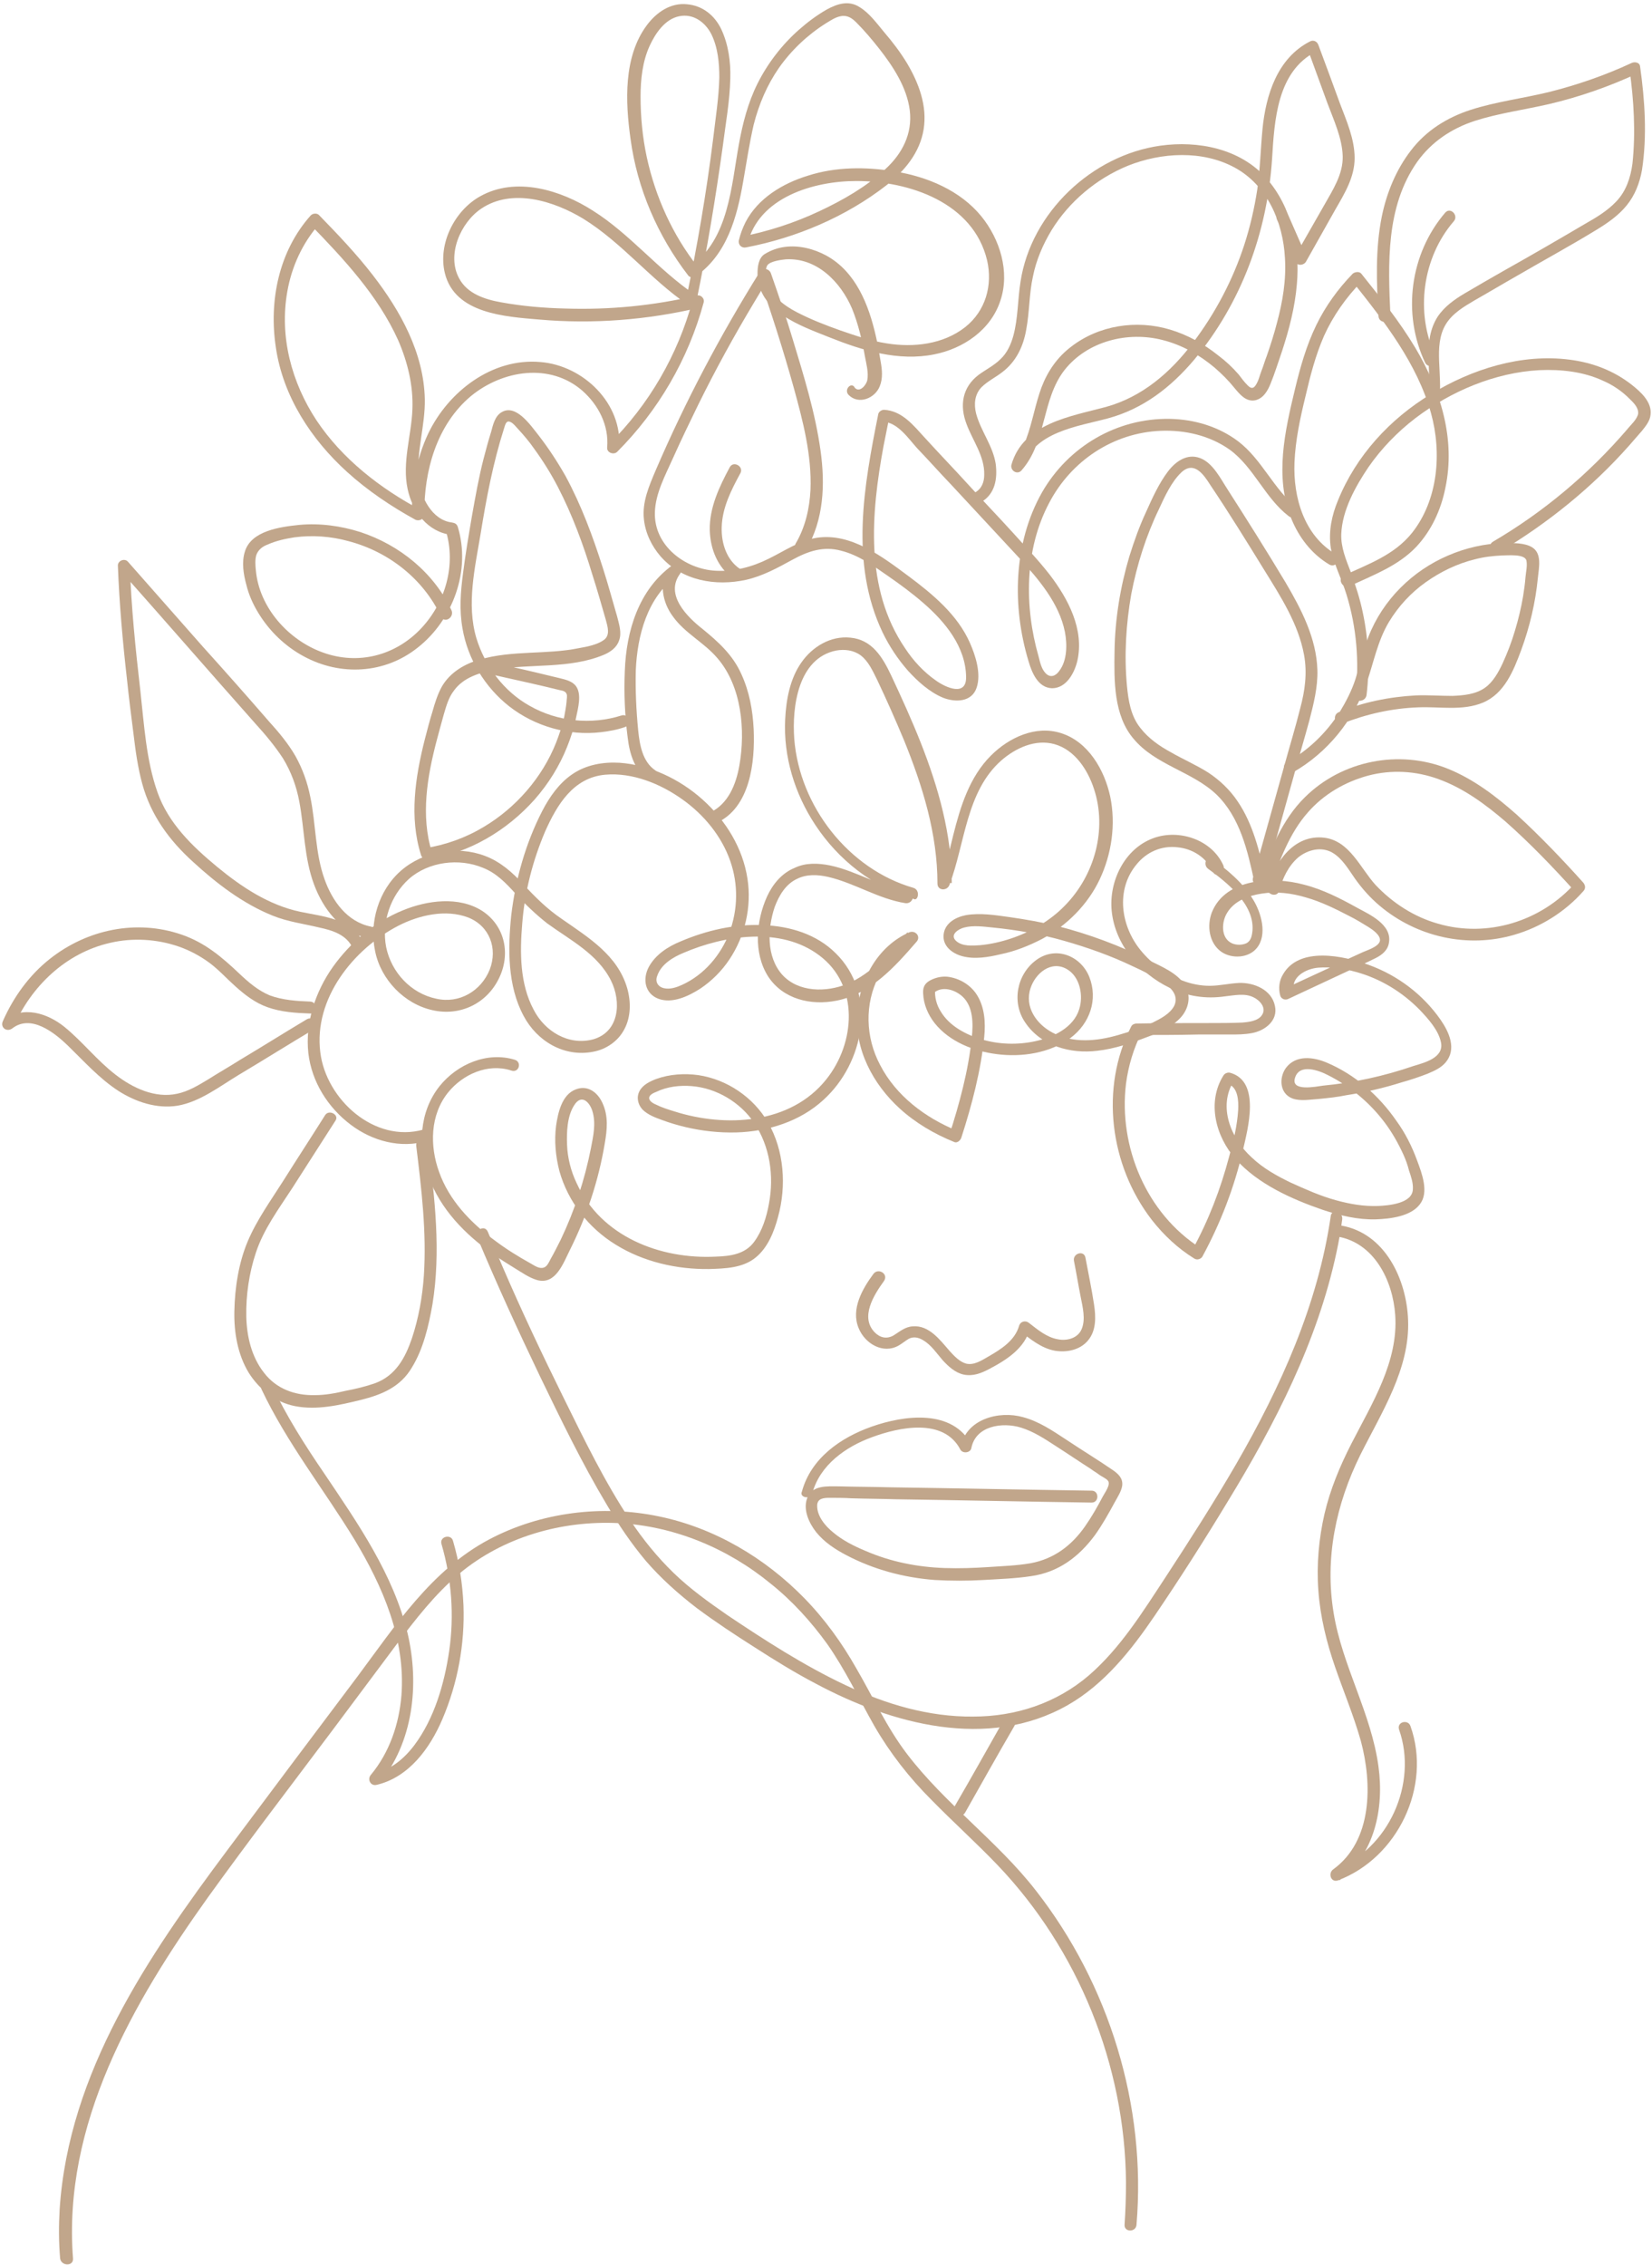 <?xml version="1.0" encoding="UTF-8" standalone="no"?><svg xmlns="http://www.w3.org/2000/svg" xmlns:xlink="http://www.w3.org/1999/xlink" fill="#000000" height="474.5" preserveAspectRatio="xMidYMid meet" version="1" viewBox="-0.5 -0.7 346.1 474.5" width="346.1" zoomAndPan="magnify"><g><g id="change1_10"><path d="M14.8,472.2c-2.2-28.1,12.5-53.6,28.3-75.7c8.5-11.8,17.4-23.4,26.1-35c4.4-5.9,8.9-11.9,13.3-17.8 c4-5.3,8.1-10.6,13.2-14.9c9.2-7.7,21.5-11.2,33.4-10.6c11.7,0.6,22.9,5.3,31.9,12.7c4.5,3.6,8.4,7.9,11.8,12.6 c3.8,5.4,6.6,11.4,9.9,17.2c3.3,5.7,7.3,10.8,11.9,15.4c4.5,4.6,9.4,9,13.9,13.7c16.9,17.7,26.7,41.9,26.9,66.4c0,3-0.1,6-0.3,8.9 c-0.1,1.6,2.4,1.6,2.5,0c2.1-24.9-5.7-50.3-21.1-70c-8.1-10.4-19-18.1-27-28.6c-4.2-5.5-7.1-11.9-10.6-17.9 c-3-5.3-6.6-10.3-10.9-14.7c-8.2-8.4-18.8-14.7-30.4-17.1c-11.9-2.5-24.8-0.9-35.6,4.8c-12.1,6.4-19.7,18.1-27.6,28.7 c-9.1,12.1-18.2,24.2-27.3,36.4c-16.6,22.2-33.2,46.5-35.1,75.1c-0.2,3.5-0.2,6.9,0.1,10.4C12.4,473.8,14.9,473.8,14.8,472.2 L14.8,472.2z" fill="#c1a68b"/></g><g id="change1_24"><path d="M99.5,258.4c4.1,9.8,8.5,19.4,13.1,29c4.4,9.1,8.8,18.2,14,26.9c2.4,4.1,5.1,8.1,8.2,11.8 c3.2,3.7,6.8,6.9,10.7,9.9c3.9,2.9,8,5.6,12.1,8.2c4.2,2.7,8.4,5.3,12.8,7.6c15.9,8.5,36.1,14,52.8,4.5 c7.7-4.4,13.3-11.5,18.2-18.7c5.3-7.8,10.4-15.8,15.3-23.9c9.9-16.2,18.8-33.5,22.8-52.2c0.5-2.3,0.9-4.6,1.2-6.9 c0.2-1.6-2.2-2.3-2.4-0.7c-2.7,18.6-10.5,35.8-19.8,51.9c-4.7,8.1-9.7,15.9-14.8,23.7c-4.8,7.3-9.5,14.9-16.1,20.6 c-6.8,5.8-15.3,8.6-24.2,8.6c-9.3,0.1-18.4-2.6-26.8-6.6c-8.7-4.1-16.9-9.4-24.8-14.7c-3.9-2.7-7.8-5.5-11.2-8.8 c-3.4-3.3-6.4-7-9-10.9c-5.4-8.1-9.7-17-14-25.7c-4.5-9.1-8.9-18.4-12.9-27.7c-1-2.4-2-4.7-3-7.1C101,255.6,98.9,256.9,99.5,258.4 L99.5,258.4z" fill="#c1a68b"/></g><g id="change1_22"><path d="M279.7,258.2c7.7,1.3,11.6,9.2,12.1,16.4c0.7,9.8-4.9,18.6-9.2,27c-2.4,4.7-4.4,9.5-5.6,14.6 c-1.2,5.2-1.7,10.7-1.3,16.1c0.4,5.5,1.7,10.8,3.5,16c1.8,5.2,3.9,10.2,5.4,15.5c2.4,8.9,2.5,20.9-5.8,26.9 c-1.1,0.8-0.5,2.8,1,2.3c12.5-4.7,19.7-19.7,15.2-32.3c-0.5-1.5-2.9-0.9-2.4,0.7c4,11.3-2.2,25.1-13.5,29.3c0.3,0.8,0.6,1.5,1,2.3 c7.4-5.4,9.4-15.1,8.2-23.8c-1.5-11.2-7.6-21.1-9.4-32.2c-1.9-11.5,0.5-22.8,5.6-33.1c4.4-8.8,10.4-18,10-28.2 c-0.3-8.5-4.8-18.2-14-19.8C278.8,255.5,278.1,258,279.7,258.2L279.7,258.2z" fill="#c1a68b"/></g><g id="change1_13"><path d="M54.3,290.2c5.3,11.2,13.1,21,19.5,31.5c5.9,9.8,10.7,20.8,9.8,32.6c-0.5,6-2.5,11.9-6.4,16.6 c-0.8,0.9-0.1,2.4,1.2,2.1c6.8-1.6,11.2-7.7,13.8-13.8c3.2-7.5,4.7-15.7,4.4-23.8c-0.2-4.6-0.9-9.1-2.2-13.5 c-0.4-1.5-2.9-0.9-2.4,0.7c2.1,7.2,2.7,14.9,1.6,22.4c-1,6.8-3.1,14.1-7.3,19.7c-2.2,2.9-5,5.2-8.6,6c0.4,0.7,0.8,1.4,1.2,2.1 c7.2-8.7,8.5-20.8,6-31.5c-3-12.4-10.4-23-17.4-33.4c-4.1-6-8-12.1-11.1-18.7C55.8,287.5,53.6,288.7,54.3,290.2L54.3,290.2z" fill="#c1a68b"/></g><g id="change1_14"><path d="M169.7,311.9c1.6-5.9,7-9.7,12.5-11.7c5.7-2.1,15-4.1,18.5,2.6c0.5,0.9,2.1,0.7,2.3-0.3 c0.9-4.7,6.5-5.5,10.4-4.3c2.6,0.8,4.9,2.3,7.2,3.8c2.5,1.6,5,3.3,7.5,4.9c0.5,0.4,1.1,0.7,1.6,1.1s1.5,0.8,1.9,1.3 c0.7,0.8-0.7,2.6-1.1,3.4c-1.1,2.1-2.3,4.2-3.7,6.2c-2.8,4-6.5,6.8-11.4,7.7c-2.9,0.5-6,0.6-8.9,0.8c-3,0.2-6,0.3-9.1,0.2 c-5.7-0.2-11.3-1.3-16.6-3.6c-2.4-1-4.8-2.2-6.8-3.9c-1.6-1.3-3.4-3.4-3.3-5.7c0.1-1.4,1.4-1.5,2.6-1.5c1.5,0,3,0,4.6,0.1 c3.1,0.1,6.1,0.1,9.2,0.2c13.7,0.2,27.4,0.5,41.1,0.7c1.6,0,1.6-2.5,0-2.5c-14-0.2-28.1-0.5-42.1-0.7c-3.6-0.1-7.3-0.1-10.9-0.2 c-2.4,0-5.6-0.3-6.6,2.5c-0.9,2.4,0.4,5.2,1.9,7.1c1.7,2.1,4,3.6,6.3,4.8c5.7,3,12,4.7,18.5,5.2c3.4,0.2,6.9,0.2,10.3,0 c3.3-0.2,6.6-0.3,9.9-0.8c5.7-0.8,10-4,13.4-8.6c1.5-2.1,2.8-4.4,4.1-6.8c0.6-1.1,1.4-2.3,1.6-3.5c0.2-1.5-0.7-2.4-1.8-3.2 c-3.2-2.2-6.5-4.2-9.8-6.4c-2.9-1.9-5.8-3.9-9.2-4.8c-5-1.4-11.9,0.4-13,6.2c0.8-0.1,1.5-0.2,2.3-0.3c-4-7.7-14.2-6.3-21-3.9 c-6.5,2.3-12.7,6.6-14.6,13.6C166.9,312.8,169.3,313.4,169.7,311.9L169.7,311.9z" fill="#c1a68b"/></g><g id="change1_2"><path d="M182.5,266c-2.3,3.1-4.8,7.4-3.1,11.4c1.3,3.2,5.1,5.5,8.4,3.6c0.7-0.4,1.4-1,2.1-1.4c1-0.5,2-0.3,3,0.3 c1.7,1,2.8,2.7,4.1,4.2c1.2,1.3,2.6,2.6,4.4,3c2,0.4,3.7-0.3,5.4-1.2c3.6-1.9,7.4-4.3,8.5-8.5c-0.7,0.2-1.4,0.4-2.1,0.6 c2.2,1.7,4.5,3.6,7.3,4.1c2.4,0.4,5.2-0.1,6.9-2.1c1.8-2.1,1.7-5,1.3-7.6c-0.5-3.3-1.2-6.6-1.8-9.8c-0.3-1.6-2.7-0.9-2.4,0.7 c0.5,2.5,0.9,5,1.4,7.5c0.4,2.1,1.1,4.7,0.2,6.8c-0.8,1.9-3.1,2.5-5,2.1c-2.3-0.4-4.2-2-6-3.4c-0.7-0.6-1.8-0.4-2.1,0.6 c-0.9,3.1-3.8,4.9-6.4,6.4c-1.4,0.8-3,1.9-4.7,1.5c-1.4-0.4-2.5-1.6-3.5-2.7c-2-2.3-4.3-5.4-7.7-5.1c-1.6,0.1-2.7,1.1-4,1.9 c-1.4,0.8-2.8,0.5-3.9-0.6c-3.2-3.2-0.2-7.9,1.9-10.8C185.7,266,183.5,264.7,182.5,266L182.5,266z" fill="#c1a68b"/></g><g><g id="change1_23"><path d="M67.6,232.8c-2.9,4.6-5.9,9.2-8.8,13.8c-2.6,4.1-5.5,8.1-7.4,12.6c-1.9,4.5-2.7,9.7-2.8,14.6 c-0.1,4.5,0.7,9.1,3,12.9c2.2,3.5,5.6,6.2,9.7,7c4.6,0.9,9.3-0.2,13.8-1.3c4.4-1.1,8.3-2.7,10.7-6.8c2.4-3.9,3.5-8.7,4.3-13.2 c1.8-11,0.5-22.2-0.9-33.2c-0.2-1.6-2.7-1.6-2.5,0c1.1,9,2.2,18.1,1.6,27.2c-0.3,4.4-1.1,8.9-2.5,13.1c-1.4,4.1-3.4,7.8-7.7,9.4 c-2,0.7-4.1,1.2-6.2,1.6c-2.1,0.5-4.3,0.9-6.4,0.9c-4.2,0.1-8.1-1.3-10.7-4.7c-2.6-3.3-3.6-7.6-3.7-11.7c-0.1-4.5,0.6-9.2,2-13.4 c1.6-4.9,4.8-9.2,7.6-13.5c3-4.7,6.1-9.5,9.1-14.2C70.6,232.7,68.4,231.5,67.6,232.8L67.6,232.8z" fill="#c1a68b"/></g><g id="change1_25"><path d="M107.4,221.2c-5.8-1.8-12.1,0.9-15.8,5.5c-4.3,5.4-4.6,12.7-2.3,19c2.5,6.8,7.6,12,13.4,16.1 c1.5,1.1,3,2,4.6,3c1.5,0.9,3,2,4.7,2.5c3.9,1.1,5.5-3.5,6.9-6.3c3.5-7,6-14.5,7.3-22.3c0.5-2.9,0.8-5.7-0.5-8.5 c-1-2.2-3.1-3.8-5.6-2.8c-2.9,1.1-3.7,4.9-4.1,7.6c-0.4,3.2-0.1,6.4,0.7,9.5c1.8,6.4,6.1,11.9,11.8,15.4 c5.8,3.6,12.8,5.2,19.6,5.1c3.3-0.1,7-0.2,9.7-2.4c2.6-2.1,3.9-5.5,4.7-8.5c1.8-6.5,1.3-13.9-2.1-19.8c-3.1-5.3-8.6-9-14.6-9.9 c-2.9-0.4-6-0.2-8.8,0.8c-1.3,0.5-2.8,1.2-3.5,2.5c-0.7,1.3-0.4,2.8,0.6,3.9c1.1,1.1,2.7,1.7,4.1,2.2c1.6,0.6,3.3,1.1,5,1.5 c3.4,0.8,7,1.2,10.6,1.1c6.6-0.2,13.3-2.3,18.2-6.8c4.3-3.9,7.1-9.4,7.8-15.1c0.7-5.7-1-11.5-5.2-15.6c-4-4-9.6-5.7-15.2-5.9 c-5.9-0.3-11.9,1.1-17.3,3.4c-2.7,1.1-5.3,2.8-6.7,5.4c-1.3,2.5-0.8,5.5,2,6.6c2.9,1.1,6.3-0.5,8.8-2.1c2.4-1.6,4.5-3.7,6.1-6.1 c3.3-4.9,4.7-11.1,3.8-16.9c-1.9-12.7-14.2-23.4-26.8-24.3c-3.4-0.2-7,0.4-9.9,2.4c-2.8,1.9-4.8,4.8-6.3,7.7 c-3.5,6.8-5.6,14.3-6.5,21.9c-0.7,6.9-0.8,14.7,2.6,21c2.8,5.3,8.5,8.7,14.6,7.5c2.7-0.5,5.2-2.2,6.5-4.7 c1.4-2.6,1.4-5.8,0.6-8.6c-2-6.9-8.1-10.6-13.7-14.5c-3.1-2.1-5.6-4.6-8.1-7.3c-2.3-2.5-4.8-4.7-8-5.9c-5.8-2.2-12.9-1-17.6,3.1 s-6.7,10.9-5.4,16.9c1.2,5.9,6.1,11,12,12.3c5.7,1.3,11.3-1.3,13.9-6.6c2.5-5,1.4-11-3.5-14.2c-4.9-3.1-11.5-2.2-16.6-0.1 c-5.9,2.4-11,6.7-14.7,11.9c-3.6,5.1-5.8,11.6-5.1,18c0.7,6,4.1,11.4,8.9,15c4.5,3.4,10.4,5,15.9,3.4c1.5-0.4,0.9-2.9-0.7-2.4 c-10.2,2.9-20.4-6.3-21.6-16.2c-1.4-11.2,6.9-21.6,16.4-26.5c4.3-2.2,9.9-3.5,14.6-1.7c4.5,1.8,6.2,6.5,4.5,10.9 c-1.8,4.5-6.4,7.2-11.2,6.1c-5.3-1.1-9.4-5.5-10.5-10.8c-1-5.2,0.9-10.8,4.8-14.3c4.1-3.6,10.5-4.4,15.5-2.3 c2.8,1.1,4.8,3.2,6.8,5.4c2.1,2.3,4.2,4.3,6.6,6.2c4.8,3.5,10.6,6.4,13.4,12c2.2,4.4,1.8,10.7-3.7,12.3 c-5.2,1.4-10.2-1.7-12.5-6.2c-2.9-5.4-2.9-12-2.4-17.9c0.5-6.7,2.2-13.3,4.8-19.4c2.5-5.6,5.9-11.3,12.6-11.9 c5.7-0.5,11.6,1.9,16.2,5.2c4.5,3.2,8.2,7.7,10,12.9c1.7,4.9,1.6,10.1-0.2,15c-1.8,4.7-5.3,8.8-9.9,10.9c-1.1,0.5-2.5,1-3.8,0.7 c-1.3-0.3-1.9-1.4-1.4-2.6c0.8-2.4,3.3-3.9,5.5-4.8c8.6-3.7,20.4-5.5,28.4,0.5c8.5,6.3,7.6,18.4,1.5,26 c-7.5,9.4-21.1,10.1-31.8,6.7c-1.3-0.4-2.6-0.8-3.8-1.4c-0.5-0.2-1.5-0.7-1.5-1.4c0-0.7,1-1.1,1.5-1.3c2.3-1.1,4.9-1.4,7.4-1.2 c5.2,0.4,10.2,3.4,13.1,7.7c3.3,4.9,4.2,11.1,3.1,16.9c-0.5,2.8-1.4,5.7-3.1,8c-1.9,2.6-5,3-8,3.1c-11.7,0.6-24.1-4.2-29.2-15.4 c-1.2-2.5-1.9-5.3-2-8c-0.1-2.6,0-6,1.5-8.3c1.5-2.4,3.2-0.7,3.8,1.2c0.8,2.6,0.2,5.2-0.3,7.8c-1.3,6.6-3.4,13-6.3,19.1 c-0.7,1.4-1.4,2.8-2.2,4.2c-0.3,0.6-0.7,1.5-1.4,1.7c-0.9,0.3-1.9-0.4-2.6-0.8c-2.7-1.5-5.3-3.1-7.8-5 c-4.9-3.6-9.4-8.3-11.5-14.2c-2-5.5-1.9-12,1.9-16.7c3.1-3.8,8.3-6.1,13.1-4.6C108.2,224.1,108.9,221.7,107.4,221.2L107.4,221.2z" fill="#c1a68b"/></g><g id="change1_11"><path d="M190.9,185.2c-13.6-3.9-23.9-17.1-25-31.2c-0.5-6.7,0.8-16.9,8.8-18.5c1.7-0.3,3.6-0.1,5.1,1 c1.6,1.2,2.5,3.2,3.4,5c2,4.2,3.9,8.5,5.7,12.8c3.9,9.6,7,19.6,7,30c0,1.5,2,1.6,2.5,0.3c3.3-8.7,3.5-19.6,10.9-26.1 c3-2.6,7.1-4.5,11.1-3.4c4.3,1.2,7,5.4,8.3,9.4c2.8,8.5,0.1,18.1-6.1,24.4c-3.1,3.2-7.1,5.5-11.3,6.9c-2.1,0.7-4.3,1.2-6.5,1.4 c-1.5,0.1-3.7,0.3-5-0.9c-1.4-1.3,0.5-2.5,1.7-2.8c1.9-0.5,4-0.2,6,0c5.1,0.5,10.1,1.4,15,2.8c4.9,1.4,9.7,3.1,14.3,5.3 c2.2,1,4.4,2.1,6.5,3.5c1.6,1,3.2,2.7,2.2,4.8c-0.9,1.7-2.9,2.7-4.5,3.5c-2.3,1.1-4.8,1.9-7.2,2.6c-4.5,1.3-9.5,1.8-13.8-0.5 c-3.4-1.8-5.9-5.4-4.6-9.3c1-3.1,4.3-5.9,7.6-4c2.8,1.6,3.5,5.6,2.6,8.4c-1.2,3.9-5.5,5.9-9.2,6.7c-3.7,0.8-7.6,0.7-11.3-0.4 c-3.3-1-6.7-2.8-8.5-5.8c-0.9-1.4-1.3-3-1.2-4.7c-0.1,0.3-0.2,0.6-0.4,0.9c1.8-1.7,4.6-0.8,6.2,0.7c2.2,2.1,2.2,5.6,1.9,8.5 c-0.7,6.9-2.6,13.9-4.7,20.4c0.5-0.3,1-0.6,1.5-0.9c-6.6-2.7-12.7-7.3-16-13.7c-3.1-5.8-3.3-12.8-0.3-18.6 c1.7-3.2,4.2-5.7,7.5-7.2c-0.5-0.7-1-1.3-1.5-2c-3.6,4.1-7.4,8.6-12.6,10.8c-4.4,1.8-10.2,1.8-13.6-1.9 c-3.4-3.8-3.1-9.7-1.6-14.2c0.9-2.4,2.3-4.8,4.7-5.9c2-1,4.3-0.9,6.5-0.4c5.6,1.3,10.5,4.6,16.2,5.5c1.6,0.2,2.3-2.2,0.7-2.4 c-5.8-0.9-10.8-4.3-16.5-5.5c-2.5-0.5-5.1-0.6-7.4,0.5c-2.7,1.1-4.6,3.4-5.8,6c-2.3,5.1-2.9,11.8,0.2,16.7 c3.1,4.8,9,6.2,14.4,5.1c7.1-1.4,12.2-7.1,16.7-12.3c1-1.1-0.2-2.5-1.5-2c-6.6,2.9-10.4,9.9-10.9,16.8c-0.6,7.7,3.3,15,8.9,20.1 c3.3,3,7.2,5.3,11.4,7c0.6,0.3,1.3-0.3,1.5-0.9c2.2-6.8,4.1-14,4.8-21.1c0.3-3,0.1-6.3-1.6-8.9c-1.3-2-3.6-3.4-6.1-3.7 c-1.1-0.1-2.2,0.1-3.3,0.6c-1.3,0.6-1.9,1.4-1.8,2.9c0.1,2.3,1,4.4,2.4,6.2c3.1,3.9,8.2,5.9,13,6.5c5.2,0.7,11.2-0.2,15.5-3.4 c4-3,5.8-8,3.9-12.8c-1.8-4.4-7-6.5-11.1-3.5c-4.1,3-5.2,8.9-2.3,13.1c3.3,4.9,9.5,6.6,15.1,5.9c3.6-0.4,7.1-1.6,10.5-2.9 c2.5-0.9,5.2-2.1,7-4.1c1.7-1.9,2.2-4.6,0.8-6.8c-1.6-2.5-4.8-3.8-7.4-5.1c-6.1-3.1-12.6-5.5-19.2-7.2c-3.3-0.8-6.7-1.4-10.2-1.9 c-2.9-0.4-6-0.9-9-0.4c-2.1,0.4-4.4,1.6-4.7,4c-0.3,2.4,1.7,4,3.9,4.6c2.6,0.7,5.5,0.2,8-0.4c3-0.6,6-1.8,8.7-3.2 c5.2-2.8,9.6-7.2,12.1-12.5s3.4-11.5,2.2-17.3c-1.2-5.6-4.6-11.5-10.3-13.3c-5.3-1.7-10.9,0.9-14.7,4.7 c-4.5,4.5-6.4,10.7-7.9,16.7c-0.8,3.3-1.6,6.6-2.8,9.7c0.8,0.1,1.6,0.2,2.5,0.3c0-10.2-2.8-20-6.5-29.4c-1.9-4.8-4-9.4-6.2-14.1 c-1.8-3.8-4-7.5-8.6-7.9c-4.1-0.4-7.9,1.9-10.2,5.2c-2.4,3.4-3.2,7.8-3.4,11.9c-0.4,7.8,2,15.6,6.3,22.1 c4.8,7.3,12.1,13.1,20.6,15.5C191.8,188.1,192.4,185.7,190.9,185.2L190.9,185.2z" fill="#c1a68b"/></g><g id="change1_17"><path d="M252.6,181.2c4,2.9,9.7,7.4,9.3,12.9c-0.1,1.1-0.3,2.2-1.3,2.7c-0.9,0.4-2.1,0.4-3,0 c-2.4-1.1-2.2-4.5-1-6.4c1.5-2.5,4.5-3.6,7.2-4c3.1-0.5,6.3-0.1,9.3,0.8c3.2,0.9,6.2,2.4,9.1,3.9c1.4,0.7,2.7,1.5,4,2.3 c0.8,0.5,2.6,1.7,2.4,2.9c-0.3,1.3-2.9,2-3.9,2.5c-1.8,0.8-3.5,1.6-5.3,2.5c-3.5,1.6-7.1,3.3-10.6,4.9c0.6,0.2,1.2,0.5,1.8,0.7 c-0.8-3.1,2.6-4.8,5.1-5c2.6-0.2,5.4,0.2,7.9,0.9c5.1,1.4,9.7,4.2,13.4,8c1.7,1.8,3.9,4.2,4.4,6.8c0.6,3.2-3.5,4.2-5.8,4.9 c-6.1,2.1-12.5,3.5-18.9,4.1c-1.5,0.2-6.8,1.3-5.9-1.6c0.9-3.1,5-1.6,6.9-0.6c4.6,2.3,8.7,5.7,11.8,9.8c1.6,2.1,2.9,4.4,4,6.8 c0.5,1.1,0.9,2.2,1.2,3.4c0.4,1.2,0.9,2.6,0.8,3.9c-0.1,3-5.1,3.4-7.3,3.5c-3,0.1-5.9-0.4-8.8-1.2c-3.3-0.9-6.4-2.3-9.5-3.7 c-2.9-1.4-5.8-3-8.2-5.3c-4.3-3.9-7.1-10.6-3.7-16c-0.5,0.2-0.9,0.4-1.4,0.6c2.3,0.6,2.4,3.6,2.3,5.5c-0.2,3.3-1,6.6-1.9,9.8 c-1.8,6.8-4.3,13.3-7.7,19.5c0.6-0.1,1.1-0.3,1.7-0.4c-11.3-7.2-17.2-21.2-15.6-34.4c0.5-3.8,1.6-7.4,3.3-10.8 c-0.4,0.2-0.7,0.4-1.1,0.6c4.3,0,8.6,0,12.9-0.1c2.2,0,4.4,0,6.6,0c1.6,0,3.1,0,4.7-0.3c2.7-0.5,5.5-2.6,4.8-5.7 c-0.7-3.4-4.4-4.9-7.5-4.8c-2.1,0.1-4.1,0.6-6.2,0.6c-1.9,0-3.9-0.4-5.7-1.1c-3.4-1.3-6.4-3.5-8.7-6.3c-4.2-5.1-5.3-12.7-0.9-18 c2.1-2.6,5.2-4,8.6-3.6c3.2,0.3,6.1,2.2,7.4,5.1c0.6,1.5,2.8,0.2,2.2-1.3c-2.4-5.4-9.3-7.7-14.7-5.7c-6,2.2-9.3,9-8.7,15.2 c0.7,7.1,5.9,13.1,12.1,16.1c3.7,1.8,7.6,2.4,11.7,1.8c1.9-0.2,4.1-0.7,5.9,0.2c1.3,0.6,2.8,2.2,1.8,3.7 c-0.8,1.3-2.9,1.5-4.2,1.6c-2.3,0.1-4.7,0.1-7,0.1c-5,0-10.1,0-15.1,0.1c-0.4,0-0.9,0.2-1.1,0.6c-6.6,12.9-4.5,29.1,4.3,40.5 c2.5,3.2,5.5,6,8.9,8.1c0.6,0.4,1.4,0.1,1.7-0.4c3.8-7,6.7-14.5,8.5-22.3c1-4.4,3.8-14.4-2.7-16.2c-0.5-0.1-1.1,0.1-1.4,0.6 c-3.5,5.6-1.6,12.8,2.6,17.5c4.6,5.2,11.8,8.4,18.2,10.6c3.6,1.2,7.4,2.1,11.1,2c3-0.1,7.4-0.6,9.3-3.2c1.9-2.5,0.4-6.4-0.6-9.1 c-1.1-3-2.5-5.8-4.4-8.4c-3.6-5.2-8.6-9.6-14.5-12.1c-2.8-1.2-6.5-1.7-8.6,1.1c-1.5,2.1-1.3,5.4,1.4,6.4c1.7,0.6,3.7,0.2,5.4,0.1 c2-0.2,4-0.4,5.9-0.8c3.9-0.6,7.8-1.5,11.6-2.7c1.8-0.5,3.6-1.1,5.4-1.8c1.4-0.6,2.8-1.2,3.8-2.4c2.3-2.8,0.7-6.3-1.1-8.9 c-3.7-5.3-9-9.3-15.1-11.5c-5.2-1.9-14.5-3.9-17.9,2c-0.8,1.3-1,2.9-0.6,4.4c0.2,0.8,1.1,1.1,1.8,0.7c4.1-1.9,8.1-3.8,12.2-5.7 c2-0.9,4-1.8,6-2.8c1.4-0.7,2.6-1.7,2.8-3.3c0.6-3.7-4-5.8-6.6-7.2c-3.6-2-7.3-3.9-11.3-4.9c-6.3-1.7-16.3-1.4-19.2,5.8 c-1.1,2.8-0.6,6.5,2,8.3c2.2,1.5,5.7,1.3,7.4-0.8c2.3-2.8,0.9-7.5-0.8-10.2c-2.1-3.5-5.4-6.2-8.7-8.6 C252.6,178.1,251.3,180.2,252.6,181.2L252.6,181.2z" fill="#c1a68b"/></g><g id="change1_8"><path d="M264.6,183.1c-1.2-5.5-2.6-11.3-5.8-16c-1.6-2.4-3.7-4.4-6.1-6c-2.5-1.6-5.3-2.8-7.9-4.3 c-2.4-1.3-4.7-2.9-6.4-5.1c-2-2.5-2.5-5.7-2.8-8.8c-0.6-6.4-0.2-12.9,0.9-19.2c1.2-6.2,3.1-12.2,5.8-17.8 c1.2-2.6,2.6-5.7,4.7-7.7c2.7-2.5,4.7,0.5,6.1,2.7c3.9,5.8,7.6,11.8,11.3,17.8c3.4,5.5,7.1,11.2,8.3,17.7 c0.7,3.8,0.2,7.5-0.8,11.2c-1,4-2.2,7.9-3.3,11.9c-2.2,7.9-4.4,15.7-6.6,23.6c-0.4,1.6,2,2.2,2.4,0.7c2.1-7.5,4.2-15.1,6.3-22.6 c1-3.7,2.1-7.3,3.1-11c0.9-3.5,1.8-7,1.7-10.6c-0.2-6.7-3.4-12.8-6.7-18.4c-3.9-6.5-8-13-12.1-19.4c-1.5-2.3-3.1-5.6-5.8-6.6 c-2.7-1-5.1,0.7-6.7,2.8c-1.9,2.5-3.3,5.6-4.6,8.5c-1.4,3-2.5,6.1-3.5,9.3c-1.9,6.4-3,13.1-3.1,19.8c-0.1,6.2-0.2,13.5,4,18.4 c4.6,5.5,12.2,6.8,17.3,11.6c5,4.8,6.6,11.9,8,18.4C262.5,185.3,264.9,184.6,264.6,183.1L264.6,183.1z" fill="#c1a68b"/></g><g id="change1_15"><path d="M265.6,184.9c2-5.4,4-11.1,7.9-15.5c3.3-3.8,7.8-6.4,12.6-7.7c4.9-1.3,10-1,14.7,0.7 c5.3,1.9,9.9,5.3,14.1,8.9c5.2,4.6,10,9.6,14.6,14.7c0-0.6,0-1.2,0-1.8c-7.1,8-18.4,11.5-28.7,8.5c-5-1.4-9.5-4.3-13.1-8.1 c-3.2-3.5-5.4-9.2-10.7-9.9c-6.4-0.8-10.4,5.1-11.9,10.4c-0.4,1.5,2,2.2,2.4,0.7c0.7-2.6,1.9-5.2,4-7c2-1.6,4.8-2.3,7.1-1 c2.1,1.2,3.4,3.5,4.8,5.5c1.5,2.1,3.2,4,5.1,5.6c7.8,6.6,18.5,9,28.3,6.1c5.5-1.6,10.6-4.8,14.4-9.1c0.5-0.5,0.5-1.2,0-1.8 c-4.4-4.9-9-9.7-13.9-14.2c-4.4-3.9-9.1-7.5-14.6-9.7c-10.1-4-22-1.7-29.8,6c-4.9,4.8-7.4,11.4-9.7,17.8 C262.6,185.8,265.1,186.4,265.6,184.9L265.6,184.9z" fill="#c1a68b"/></g><g id="change1_21"><path d="M270.4,161c7.2-4.1,12.7-10.9,15.4-18.7c1.5-4.3,2.3-8.8,4.7-12.8c2-3.3,4.6-6.1,7.7-8.3 c3.1-2.2,6.6-3.9,10.3-4.8c1.9-0.5,3.7-0.7,5.6-0.8c1.2,0,4.9-0.4,5.2,1.1c0.2,1.1-0.1,2.3-0.2,3.4c-0.1,1.4-0.3,2.7-0.5,4 c-0.4,2.4-1,4.9-1.7,7.2c-0.7,2.4-1.6,4.7-2.6,6.9c-0.9,1.9-2,3.9-3.7,5.1c-2,1.4-4.5,1.6-6.8,1.7c-2.6,0-5.1-0.2-7.7-0.1 c-5.5,0.3-11,1.4-16.1,3.5c-1.5,0.6-0.8,3,0.7,2.4c5.1-2,10.4-3.2,15.9-3.4c4.5-0.2,9.3,0.8,13.6-1c4.5-1.9,6.4-6.7,8-11 c1.8-4.9,3-10,3.5-15.2c0.2-2,0.9-5-1.2-6.3c-1.6-1-4.1-0.9-5.9-0.9c-4,0.1-8,1-11.7,2.6c-7.5,3.2-13.7,9.3-16.7,17 c-1.1,2.9-1.8,5.9-2.7,8.8c-0.8,2.5-2,4.8-3.4,7.1c-2.8,4.3-6.5,7.9-11,10.4C267.7,159.7,269,161.8,270.4,161L270.4,161z" fill="#c1a68b"/></g><g id="change1_5"><path d="M285.8,144.8c0.7-5.8,0.4-11.7-0.8-17.3c-0.6-2.9-1.5-5.6-2.5-8.4c-1-2.6-2.1-5.2-2-8c0.2-5,3-10,5.7-14 c2.7-3.9,6.1-7.4,9.9-10.3c7.4-5.6,16.6-9.5,25.9-10c4.5-0.2,9.2,0.3,13.3,2.2c2.1,0.9,4,2.2,5.6,3.8c0.8,0.8,1.9,1.8,1.8,3.1 c-0.2,1.2-1.6,2.4-2.3,3.3c-8,9.3-17.5,17.3-28.1,23.5c-1.4,0.8-0.1,3,1.3,2.2c10.1-6,19.4-13.5,27.2-22.3c0.9-1,1.8-2.1,2.7-3.1 c0.8-1,1.7-2.1,1.8-3.4c0.3-2.6-2-4.7-3.9-6.2c-3.8-3-8.3-4.7-13.1-5.3c-10.1-1.3-20.5,2-29,7.2c-8.6,5.2-15.7,12.9-19.5,22.3 c-1.3,3.1-2,6.5-1.5,9.9c0.6,3.4,2.3,6.5,3.3,9.8c2.1,6.8,2.7,14,1.9,21.2C283.1,146.4,285.6,146.4,285.8,144.8L285.8,144.8z" fill="#c1a68b"/></g><g id="change1_18"><path d="M282.3,122c4.9-2.3,10.1-4.2,13.9-8.2c3.2-3.4,5.2-7.8,6.1-12.3c2.2-10.3-1-20.5-6.3-29.4 c-3.3-5.5-7.3-10.5-11.3-15.5c-0.4-0.5-1.3-0.4-1.8,0c-3.1,3.2-5.7,6.8-7.6,10.7c-2.1,4.3-3.4,8.9-4.5,13.5 c-2.1,8.7-4.3,18.3-0.8,27c1.6,4,4.3,7.5,8,9.7c1.4,0.8,2.7-1.3,1.3-2.2c-6.6-3.9-8.9-11.9-8.6-19.2c0.2-4.7,1.2-9.3,2.3-13.8 c1-4.3,2.1-8.6,3.9-12.7c1.9-4.2,4.6-8,7.8-11.3c-0.6,0-1.2,0-1.8,0c6.6,8.3,13.5,17.1,16.4,27.5c2.3,8.3,1.5,18.2-4,25.1 c-3.7,4.6-9.1,6.5-14.3,8.9C279.6,120.5,280.8,122.7,282.3,122L282.3,122z" fill="#c1a68b"/></g><g id="change1_3"><path d="M301,83.4c0.4-2.8,0.1-5.7,0-8.5c-0.1-2.6,0-5.4,1.4-7.7c1.4-2.3,3.8-3.7,6-5c3-1.7,6-3.5,9-5.2 c5.5-3.2,11.2-6.3,16.6-9.6c2.3-1.4,4.6-3,6.3-5.1c1.7-2.1,2.7-4.6,3.2-7.4c1.1-7.1,0.6-14.7-0.4-21.7c-0.1-0.9-1.2-1-1.8-0.7 c-5.6,2.6-11.4,4.6-17.4,6.1c-5.4,1.3-11,2-16.3,3.7c-4.9,1.6-9.3,4.3-12.5,8.5c-3.1,4-5.1,8.9-6.1,13.8 c-1.4,6.9-1.1,14-0.7,20.9c0.1,1.6,2.6,1.6,2.5,0c-0.5-11-1-22.9,5.6-32.3c3-4.2,7.2-7,12.1-8.6c5-1.6,10.3-2.3,15.5-3.5 c6.4-1.5,12.7-3.7,18.7-6.5c-0.6-0.2-1.2-0.5-1.8-0.7c0.9,6.4,1.3,13.2,0.6,19.7c-0.4,2.9-1.3,5.7-3.4,7.9 c-1.8,1.9-4.1,3.3-6.4,4.6c-5.6,3.3-11.3,6.6-17,9.8c-2.8,1.6-5.6,3.2-8.3,4.8c-2.2,1.3-4.3,2.8-5.7,4.9 c-3.4,5.3-1.1,11.9-1.9,17.7C298.3,85,300.8,84.9,301,83.4L301,83.4z" fill="#c1a68b"/></g><g id="change1_16"><path d="M300.3,74c-4.4-9.2-2.8-20.8,3.8-28.4c1-1.2-0.7-3-1.8-1.8c-7.4,8.6-9.1,21.2-4.2,31.5 C298.9,76.7,301,75.5,300.3,74L300.3,74z" fill="#c1a68b"/></g><g id="change1_20"><path d="M271.2,105.6c-4.9-3.9-7.3-10.1-12.3-13.9c-4.1-3.1-9.2-4.6-14.3-4.7c-11.1-0.2-21.3,5.8-26.8,15.4 c-6,10.6-6.3,23.9-2.8,35.4c0.7,2.4,2,5.5,4.9,5.6c3,0,4.7-3.2,5.3-5.7c1.5-6.6-1.9-13-5.8-18.1c-2.5-3.2-5.3-6.1-8-9.1 c-3-3.3-6.1-6.5-9.1-9.8c-3-3.3-6.1-6.5-9.1-9.8c-2.3-2.5-4.7-5.6-8.5-5.8c-0.5,0-1.1,0.4-1.2,0.9c-3,15-6,31.2,0.9,45.7 c1.4,2.9,3.2,5.6,5.3,8c2,2.2,4.5,4.5,7.4,5.7c2.6,1,6,0.9,7-2.1c1-2.9-0.2-6.7-1.4-9.4c-2.6-5.9-7.8-10.2-12.9-14 c-5.4-4-12-9.1-19.2-8c-3.7,0.6-6.8,2.8-10.1,4.4c-3.4,1.7-7.2,2.7-11,2.5c-6.4-0.3-13-5.2-12.8-12.2c0.1-4,2.2-7.8,3.8-11.4 c1.7-3.8,3.5-7.5,5.3-11.2c3.6-7.3,7.5-14.4,11.7-21.4c1-1.7,2.1-3.5,3.2-5.2c-0.8-0.1-1.5-0.2-2.3-0.3 c2.7,7.7,5.2,15.5,7.4,23.4c1.9,6.9,3.8,14.1,3.5,21.4c-0.2,3.9-1.1,7.8-3.1,11.2c-0.8,1.4,1.3,2.6,2.2,1.3 c3.7-6.3,4-13.7,3-20.8c-1.1-7.9-3.5-15.6-5.8-23.2c-1.4-4.7-3-9.3-4.6-13.9c-0.4-1-1.7-1.2-2.3-0.3 c-8.3,13.3-15.6,27.1-21.8,41.5c-1.4,3.3-2.9,6.7-2.5,10.3c0.3,2.9,1.6,5.6,3.5,7.8c4.5,5.1,11.5,6.3,17.9,4.9 c3.5-0.8,6.6-2.5,9.7-4.2c3.3-1.8,6.5-2.9,10.2-1.9c3.6,0.9,6.7,3.1,9.7,5.2c2.6,1.8,5.2,3.7,7.6,5.8c4.5,3.9,8.8,9.1,8.9,15.4 c0.1,4.2-4.2,2.3-6.3,0.8c-2.6-1.8-4.8-4.2-6.5-6.8c-8.5-12.5-7.1-28.2-4.5-42.3c0.4-2,0.8-4,1.2-6c-0.4,0.3-0.8,0.6-1.2,0.9 c3,0.2,5.2,3.5,7,5.5c2.4,2.5,4.7,5.1,7.1,7.6c4.8,5.2,9.6,10.3,14.4,15.5c4,4.4,8.3,9.4,9.5,15.4c0.5,2.6,0.5,6-1.2,8.2 c-0.7,1-1.8,1.5-2.8,0.5c-0.9-0.9-1.2-2.3-1.5-3.5c-3-10.4-3-22.4,2.2-32.2c4.6-8.8,13.4-14.7,23.4-15.1c5.1-0.2,10.3,1,14.5,4 c5,3.7,7.3,10,12.2,13.8C270.6,108.4,272.4,106.6,271.2,105.6L271.2,105.6z" fill="#c1a68b"/></g><g id="change1_19"><path d="M154.5,118.4c-2.8-1.9-3.9-5.4-3.8-8.7c0.1-4.1,2-7.8,3.9-11.3c0.8-1.4-1.4-2.7-2.2-1.3 c-2.2,4.1-4.3,8.5-4.2,13.2c0.1,4,1.7,7.9,5,10.2C154.6,121.5,155.8,119.3,154.5,118.4L154.5,118.4z" fill="#c1a68b"/></g><g id="change1_12"><path d="M205.1,104.4c2.9-1.7,3.4-4.9,3-8c-0.6-3.8-3.1-6.8-4.1-10.5c-0.5-2-0.3-4,1.1-5.5c1.3-1.3,3-2.1,4.4-3.2 c2.9-2.2,4.4-5.4,5-8.9c0.7-3.7,0.6-7.5,1.4-11.1c0.7-3.5,2.1-6.7,3.9-9.7c3.7-6,9.4-10.8,16-13.5c7-2.8,15.6-3.3,22.4,0.4 c6.8,3.7,10.1,11.4,10.5,18.9c0.3,4.6-0.5,9.3-1.7,13.7c-0.6,2.3-1.3,4.5-2.1,6.8c-0.4,1-0.7,2.1-1.1,3.1c-0.4,1-0.6,2.1-1.2,3 c-0.5,0.8-1,0.8-1.7,0.1c-0.7-0.7-1.3-1.5-1.9-2.3c-1.3-1.5-2.7-2.8-4.3-4c-3-2.4-6.4-4.3-10.1-5.4c-7-2.1-14.9-0.9-20.7,3.6 c-2.9,2.2-4.9,5.1-6.2,8.5c-1.3,3.5-1.9,7.3-3.2,10.8c-0.6,1.7-1.5,3.4-2.8,4.8c0.7,0.4,1.4,0.8,2.1,1.2 c2.2-7.5,11.5-8.6,17.8-10.3c7.4-2,13.2-6.5,18.1-12.3c9.9-11.9,15.3-26.7,16.3-42c0.5-8,1-18.3,9.2-22.5 c-0.6-0.2-1.2-0.5-1.8-0.7c1.4,3.8,2.8,7.7,4.2,11.5c1.3,3.5,3.1,7.3,3.2,11.1c0.1,3.8-2.1,7.1-3.9,10.3c-2,3.5-4,7-6,10.5 c0.7,0,1.4,0,2.2,0c-1.3-3-2.6-5.9-3.9-8.9c-0.7-1.5-2.8-0.2-2.2,1.3c1.3,3,2.6,5.9,3.9,8.9c0.4,0.9,1.7,0.8,2.2,0 c2.1-3.7,4.1-7.3,6.2-11c1.9-3.3,4-6.7,4-10.7s-1.7-7.8-3.1-11.5c-1.5-4.1-3-8.2-4.5-12.2c-0.3-0.8-1.1-1.1-1.8-0.7 c-6.8,3.5-9.2,11.2-9.9,18.3c-0.4,4.2-0.5,8.5-1.1,12.7c-0.6,3.9-1.5,7.8-2.7,11.5c-2.4,7.4-6.1,14.4-10.8,20.6 c-4.7,6.2-10.6,11.3-18.2,13.4c-7.4,2-17.3,3.4-19.8,12.1c-0.3,1.2,1.2,2.2,2.1,1.2c5.3-6,4.2-14.8,9-21 c4.8-6.1,13.3-8.2,20.6-6.3c4,1,7.7,3.1,10.9,5.8c1.5,1.3,2.9,2.7,4.1,4.2c1.1,1.3,2.4,3,4.4,2.6c1.7-0.4,2.6-2,3.2-3.5 c0.9-2.2,1.6-4.5,2.4-6.8c1.5-4.6,2.7-9.2,3.1-14c0.7-7.8-1.1-16.2-6.4-22.2c-5.5-6.2-14.3-7.9-22.2-6.8 c-14.3,2-27.1,14-29.3,28.5c-0.6,3.8-0.5,7.6-1.5,11.3c-0.5,1.8-1.3,3.6-2.7,4.9c-1.3,1.3-3.1,2.2-4.6,3.3 c-3.4,2.6-4,6.4-2.5,10.3c1.3,3.5,3.8,6.7,3.7,10.6c0,1.5-0.5,2.9-1.9,3.7C202.4,103,203.7,105.2,205.1,104.4L205.1,104.4z" fill="#c1a68b"/></g><g id="change1_6"><path d="M177.3,82c2.1,2.1,5.5,0.7,6.5-1.8c0.7-1.7,0.5-3.5,0.2-5.2c-0.3-1.8-0.6-3.6-1-5.3 c-1.5-6.6-4.2-13.5-10.4-16.9c-2.6-1.4-5.7-2.2-8.7-1.8c-1.5,0.2-2.9,0.7-4.2,1.5c-1.3,0.8-1.5,2.7-1.5,4.1 c0.1,7.9,9,10.9,15,13.3c7,2.8,14.5,5.1,22,3.6c6.1-1.2,11.9-5.1,13.9-11.3c2-6-0.1-12.8-4-17.6c-4.4-5.4-11.3-8.3-18.1-9.4 c-6.1-1-12.4-1-18.3,0.9c-5.2,1.6-10.4,4.7-13,9.7c-0.6,1.2-1.1,2.5-1.4,3.8c-0.2,1,0.6,1.7,1.5,1.5c10.5-2,20.9-6.4,29.4-13 c3.8-3,7-6.8,7.8-11.7c0.8-4.9-1-9.7-3.5-13.9c-1.4-2.3-3-4.4-4.8-6.5c-1.5-1.8-3.1-4-5.1-5.2c-2.3-1.5-4.7-0.7-6.9,0.5 c-2.1,1.2-4.1,2.7-5.9,4.3c-3.5,3.1-6.5,7-8.6,11.2c-2,4-3.1,8.3-3.9,12.7c-1.6,8.7-2.1,19.9-10.1,25.5c0.5,0.1,1,0.1,1.5,0.2 c-5.3-6.7-8.9-14.7-10.7-23c-0.9-4.2-1.3-8.4-1.3-12.7c0-3.6,0.4-7.3,1.9-10.6c1.2-2.6,3.2-5.6,6.2-6.2c2.9-0.6,5.4,1.2,6.7,3.7 c1.4,2.8,1.7,6.1,1.7,9.1c-0.1,4.3-0.8,8.6-1.3,12.9c-1.4,11.2-3.3,22.3-5.6,33.3c0.6-0.2,1.2-0.5,1.8-0.7 c-7.7-5.2-13.6-12.7-21.4-17.6c-6.7-4.3-16.1-7.2-23.6-3c-5.4,3-8.9,10-7.4,16.1c2.1,8.5,12.7,9.1,19.7,9.7 c11.3,1,22.7,0.1,33.7-2.5c-0.5-0.5-1-1-1.5-1.5c-3.1,11.4-9.1,21.8-17.5,30.1c0.7,0.3,1.4,0.6,2.1,0.9 c0.8-9.4-7.5-17.4-16.5-18.1c-10.1-0.9-19.3,6.2-23.5,15c-2.5,5.3-3.5,11.2-3.4,17.1c0.6-0.4,1.3-0.7,1.9-1.1 c-8.5-4.5-16.5-10.7-21.9-18.8c-5.2-7.9-7.8-17.5-6.1-27c0.9-5.1,3.1-10,6.6-14c-0.6,0-1.2,0-1.8,0c7,7.2,14.2,14.9,18.4,24.2 c2,4.6,3.2,9.5,3,14.5c-0.2,5.5-2.2,11.1-1,16.7c1,4.7,4.2,9,9.2,9.6c-0.4-0.3-0.8-0.6-1.2-0.9c2.2,7.2-0.1,15.1-5.2,20.5 c-5.4,5.7-13.2,7.7-20.6,5c-7.2-2.6-13.3-9.4-14-17.2c-0.1-1-0.2-2.2,0.1-3.2c0.4-1.1,1.3-1.8,2.4-2.2c1.8-0.8,3.7-1.2,5.6-1.5 c3.8-0.5,7.7-0.2,11.3,0.8c8.4,2.2,15.7,7.9,19.4,15.8c0.7,1.5,2.8,0.2,2.2-1.3c-3.7-7.9-10.9-13.7-19.1-16.4 c-4.1-1.3-8.5-1.9-12.8-1.5c-3.9,0.4-10.1,1.2-11.4,5.6c-0.7,2.2-0.3,4.7,0.3,6.9c0.5,2.1,1.4,4.1,2.5,5.9c2.3,3.8,5.6,7,9.5,9.1 c7.7,4.2,17,3.7,23.9-1.8c7.4-5.8,11.2-16.2,8.4-25.3c-0.2-0.6-0.6-0.8-1.2-0.9c-4.2-0.5-6.6-5.3-7-9.2 c-0.5-5.6,1.4-11.1,1.3-16.6c-0.2-9.7-5.1-18.5-10.9-26c-3.4-4.4-7.3-8.5-11.2-12.5c-0.4-0.5-1.3-0.5-1.8,0 c-6.7,7.5-8.8,17.9-7.3,27.7c1.5,10.2,7.4,19.2,14.9,26c4.3,3.9,9.2,7.2,14.3,10c0.8,0.4,1.9-0.1,1.9-1.1 c-0.1-9.1,2.6-18.8,9.8-24.8c6.6-5.4,16.5-7,23.3-1.1c3.4,3,5.6,7.3,5.2,11.9c-0.1,1.1,1.4,1.6,2.1,0.9 c8.6-8.6,14.9-19.4,18.1-31.2c0.3-0.9-0.6-1.8-1.5-1.5c-9,2.1-18.2,3-27.4,2.7c-4.5-0.1-9.1-0.5-13.5-1.3c-3.4-0.6-7.1-1.8-8.8-5 C93,52.7,96,45.9,100.3,43c6.5-4.4,15.3-1.6,21.4,2.1c8.1,5,14.1,12.7,21.9,18c0.6,0.4,1.7,0,1.8-0.7c2.2-10.7,4-21.5,5.5-32.3 c0.6-4.8,1.5-9.6,1.6-14.4c0.1-3.5-0.4-7.1-1.9-10.3c-1.4-2.9-3.9-4.9-7.1-5.2C140-0.2,137,1.9,135,4.6c-4.9,6.6-4.5,16-3.4,23.8 c1.4,10.4,5.7,20.3,12.1,28.6c0.3,0.4,1.1,0.5,1.5,0.2c6.6-4.6,8.7-12.4,10-19.9c0.7-4,1.3-8,2.2-11.9c1.1-4.3,2.8-8.3,5.3-11.9 c2.6-3.7,6-6.9,9.8-9.3c1-0.6,2-1.3,3.1-1.5c1.4-0.3,2.4,0.4,3.3,1.3c1.7,1.7,3.3,3.6,4.8,5.5c2.9,3.7,5.8,8.1,6.4,12.9 c0.6,4.9-1.6,9.1-5.1,12.3c-4,3.7-8.9,6.5-13.8,8.8c-5.3,2.5-10.9,4.3-16.6,5.4c0.5,0.5,1,1,1.5,1.5c2.3-9.8,13.9-13.2,22.8-13.2 c11.1,0,24.5,4.5,27.4,16.6c1.2,5.2-0.3,10.6-4.6,14c-4.6,3.6-10.8,4.3-16.4,3.4c-3.3-0.5-6.5-1.6-9.7-2.7 c-3.1-1.1-6.2-2.3-9.1-3.8c-2.7-1.4-5.3-3.3-6.2-6.3c-0.3-0.9-0.6-2.8,0-3.6c0.6-0.8,2.8-1.1,3.8-1.2c6.5-0.4,11.5,4.7,13.9,10.3 c1.3,3.2,2.1,6.6,2.7,10c0.3,1.6,0.8,3.4,0.5,5c-0.2,1-1.6,2.7-2.6,1.6C177.9,79.1,176.2,80.9,177.3,82L177.3,82z" fill="#c1a68b"/></g><g id="change1_4"><path d="M136.8,160.6c-2.7-1.8-3.3-5.4-3.6-8.4c-0.4-4.1-0.6-8.3-0.5-12.5c0.3-7.3,2.4-15.4,8.7-19.9 c-0.6-0.6-1.1-1.1-1.7-1.7c-2.3,3.1-1.4,7.4,0.8,10.3c2.5,3.5,6.5,5.4,9.3,8.7c5.1,5.9,5.9,15.1,4.6,22.5c-0.7,3.9-2.3,8-6.1,9.8 c-1.5,0.7-0.2,2.8,1.3,2.2c7.1-3.2,8.1-12.8,7.8-19.6c-0.2-4-0.9-7.9-2.6-11.6c-1.8-4-4.8-6.7-8.1-9.4c-3.2-2.5-8-7.2-4.7-11.6 c0.7-1-0.7-2.4-1.7-1.7c-7,5.1-9.6,13.7-9.9,22.1c-0.2,4.6,0,9.3,0.6,13.9c0.4,3.5,1.5,7.1,4.6,9.1 C136.9,163.6,138.1,161.5,136.8,160.6L136.8,160.6z" fill="#c1a68b"/></g><g id="change1_26"><path d="M129.7,149.1c-6.3,2-13.4,1.3-19.2-2c-5.4-3-9.4-8.3-11.2-14.2c-2.1-7.1-0.3-14.7,0.9-21.9 c1.2-7.4,2.6-14.8,4.9-22c0.2-0.6,0.4-1.7,1.2-1.4c0.7,0.2,1.4,1.2,1.9,1.7c1.1,1.2,2.2,2.5,3.1,3.8c1.9,2.6,3.6,5.3,5.1,8.2 c3,5.8,5.3,12,7.2,18.3c1,3.1,1.9,6.3,2.8,9.4c0.4,1.5,1,3.3-0.4,4.3s-3.5,1.4-5.2,1.7c-6.8,1.4-14,0.4-20.8,2.4 c-3.2,0.9-6.2,2.7-7.9,5.6c-0.9,1.6-1.5,3.5-2,5.3c-0.6,1.9-1.1,3.9-1.6,5.8c-2,7.9-3.3,16.3-0.8,24.2c0.2,0.7,0.8,1,1.5,0.9 c8.6-1.3,16.5-6,22.3-12.5c2.9-3.3,5.2-7,6.8-11c0.8-2,1.5-4.1,1.9-6.2c0.4-1.9,1.2-4.8,0-6.5c-0.8-1.1-2.2-1.4-3.4-1.7 c-1.7-0.4-3.3-0.8-5-1.2c-3.3-0.8-6.7-1.5-10-2.3c-1.6-0.4-2.2,2-0.7,2.4c5.2,1.2,10.5,2.3,15.7,3.6c0.5,0.1,1.2,0.2,1.4,0.8 c0.2,0.4,0,1.1,0,1.6c-0.1,1.1-0.3,2.1-0.5,3.2c-0.4,1.8-1,3.6-1.7,5.4c-2.9,7.3-8.4,13.6-15.1,17.6c-3.8,2.3-8,3.8-12.4,4.5 c0.5,0.3,1,0.6,1.5,0.9c-2.4-7.7-1-15.9,1-23.5c0.5-1.9,1-3.7,1.5-5.5c0.5-1.7,1-3.5,2.1-4.9c2-2.8,5.5-3.8,8.7-4.4 c7.5-1.3,15.5-0.1,22.7-3.1c1.4-0.6,2.7-1.5,3.2-3c0.6-1.6,0-3.4-0.4-5c-1-3.4-1.9-6.8-3-10.2c-2.1-6.6-4.5-13.1-7.8-19.2 c-1.7-3-3.6-5.9-5.7-8.6c-1.6-2-4.7-6.6-7.7-4.8c-1.4,0.8-1.8,2.6-2.2,4.1c-0.6,1.9-1.1,3.8-1.6,5.7c-1,3.9-1.7,7.9-2.4,11.8 c-0.7,4.1-1.4,8.2-1.9,12.2c-0.5,3.8-0.8,7.6-0.1,11.5c1.1,6.4,4.7,12.3,9.8,16.3c5.4,4.2,12.4,6.2,19.2,5.4 c1.7-0.2,3.4-0.5,5.1-1.1C131.9,151,131.2,148.6,129.7,149.1L129.7,149.1z" fill="#c1a68b"/></g><g id="change1_7"><path d="M75.5,196.5c-2.3-4.9-8.4-5.3-13.1-6.3c-6.6-1.4-12.3-5.2-17.4-9.4c-5.2-4.3-10.2-9.1-12.5-15.6 c-2.4-6.8-2.8-14.2-3.6-21.3c-1-8.7-1.9-17.4-2.2-26.2c-0.7,0.3-1.4,0.6-2.1,0.9c9.5,10.7,18.9,21.5,28.4,32.2 c2.1,2.3,4.1,4.7,5.8,7.3c1.7,2.8,2.8,5.8,3.4,9c1.1,5.8,1,11.8,3.1,17.4c1.9,5.1,5.6,10,11.2,11.2c1.6,0.3,2.2-2.1,0.7-2.4 c-5-1-8.1-5.4-9.7-9.9c-2-5.5-1.8-11.6-3-17.3c-0.6-3-1.6-5.8-3.1-8.5c-1.5-2.6-3.5-5-5.5-7.2c-4.6-5.3-9.2-10.5-13.9-15.7 c-5.2-5.9-10.5-11.9-15.7-17.8c-0.7-0.8-2.2-0.2-2.1,0.9c0.3,7.9,1,15.8,1.9,23.7c0.4,3.9,0.9,7.8,1.4,11.7 c0.4,3.4,0.9,6.9,1.8,10.2c1.8,6.6,5.7,11.9,10.7,16.4c4.9,4.5,10.4,8.7,16.6,11.2c3.2,1.3,6.5,1.7,9.8,2.5 c2.8,0.6,5.7,1.5,7,4.3C74,199.2,76.2,197.9,75.5,196.5L75.5,196.5z" fill="#c1a68b"/></g><g id="change1_1"><path d="M64.5,209c-2.8-0.1-5.8-0.3-8.5-1.3c-2.4-1-4.4-2.7-6.3-4.5c-3.7-3.5-7.2-6.5-12.1-8.2 c-9.5-3.3-19.9-1.1-27.7,5.1c-4.3,3.4-7.6,8-9.8,13c-0.6,1.3,0.8,2.4,2,1.5c3.9-3,8.8,0.9,11.6,3.6c3.4,3.3,6.6,6.9,10.6,9.5 c3.6,2.3,8,3.8,12.4,3.1c4.7-0.8,8.9-4.1,12.9-6.5c5.2-3.1,10.3-6.3,15.5-9.4c1.4-0.8,0.1-3-1.3-2.2c-4.7,2.8-9.3,5.7-14,8.5 c-2.2,1.4-4.5,2.7-6.7,4.1c-2,1.2-4.1,2.5-6.5,3c-4.6,1-9.3-1.2-12.9-4c-3.9-3-6.9-6.9-10.7-10c-3.6-2.9-8.7-4.5-12.7-1.4 c0.7,0.5,1.3,1,2,1.5c3.7-8.6,11-15.6,20.3-17.7c4.7-1.1,9.8-0.8,14.4,0.8c2.3,0.8,4.5,2,6.4,3.4c2,1.5,3.6,3.3,5.4,4.9 c2,1.8,4.2,3.5,6.8,4.4c2.8,1,5.9,1.2,8.9,1.3C66.1,211.6,66.1,209.1,64.5,209L64.5,209z" fill="#c1a68b"/></g></g><g id="change1_9"><path d="M201.7,378.8c3.4-6,6.8-12.1,10.3-18.1c0.8-1.4-1.4-2.7-2.2-1.3c-3.4,6-6.8,12.1-10.3,18.1 C198.8,378.9,200.9,380.2,201.7,378.8L201.7,378.8z" fill="#c1a68b"/></g></g></svg>